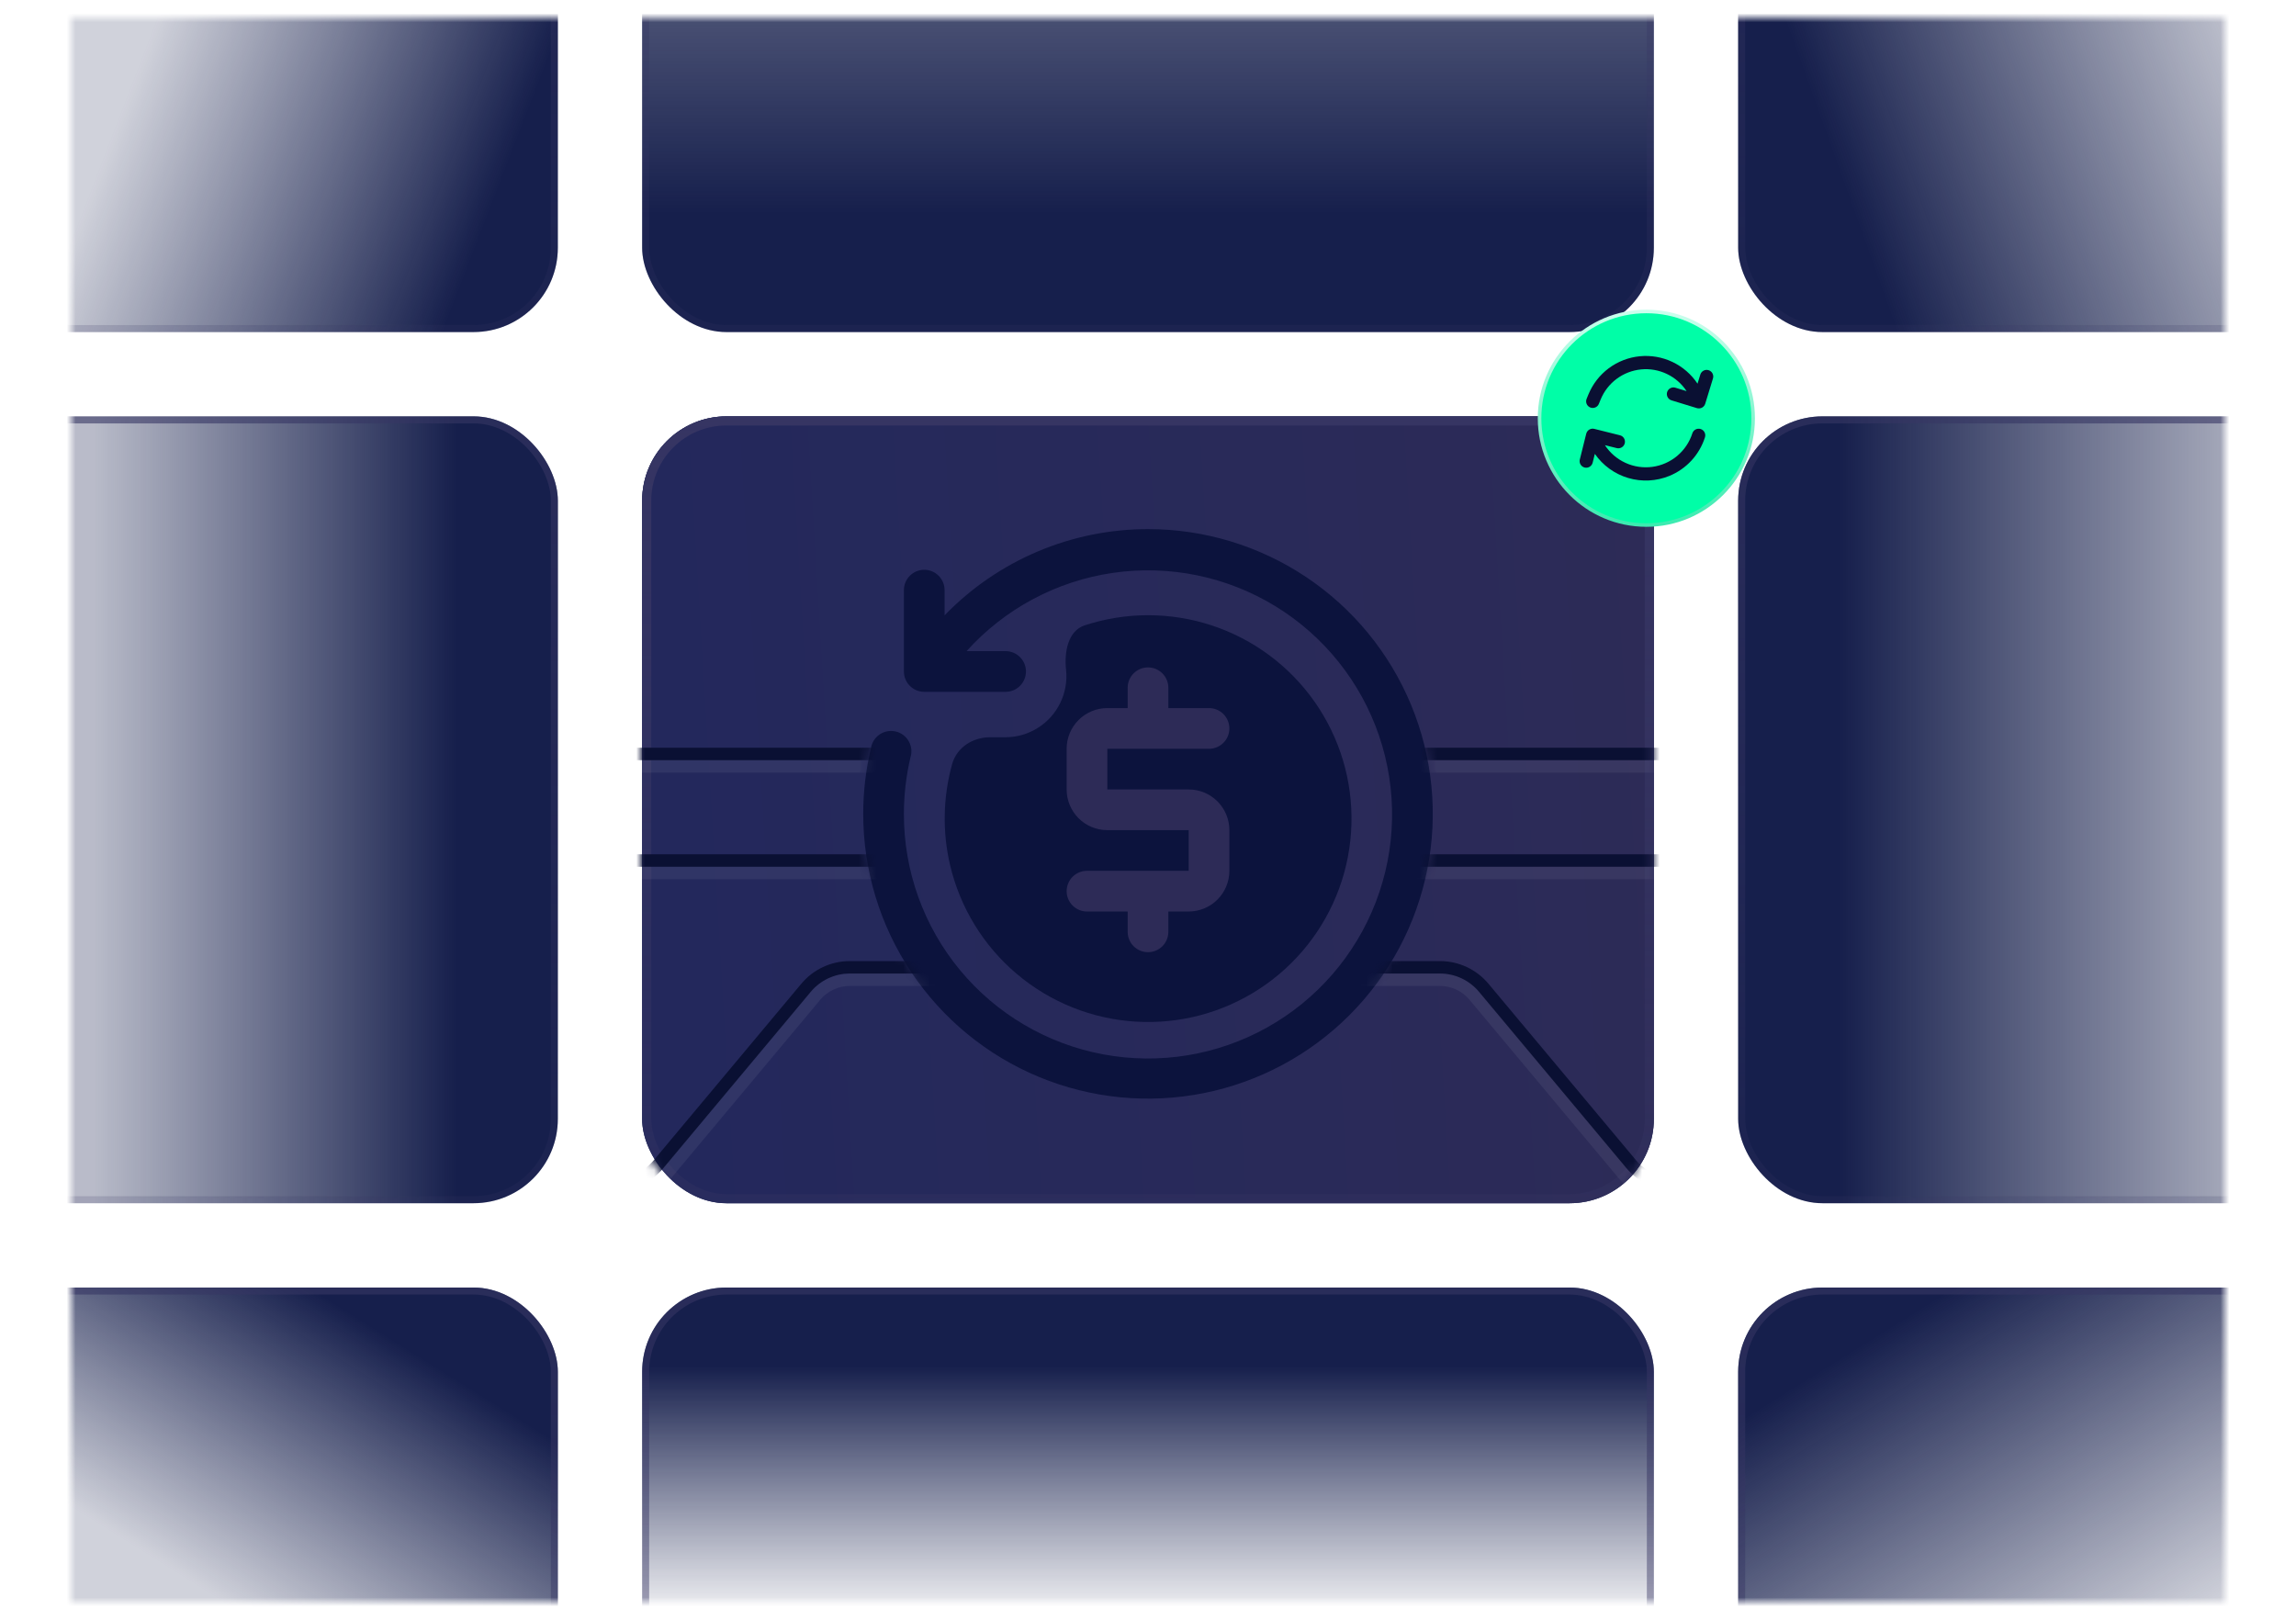 <svg width="258" height="182" viewBox="0 0 258 182" fill="none" xmlns="http://www.w3.org/2000/svg">
<g clip-path="url(#clip0_180_1365)">
<mask id="mask0_180_1365" style="mask-type:alpha" maskUnits="userSpaceOnUse" x="8" y="2" width="242" height="178">
<path d="M8 2H250V180H8V2Z" fill="#D9D9D9"/>
</mask>
<g mask="url(#mask0_180_1365)">
<rect x="72.158" y="-51.105" width="113.684" height="88.421" rx="9.474" fill="url(#paint0_linear_180_1365)"/>
<rect x="72.553" y="-50.711" width="112.895" height="87.632" rx="9.079" stroke="url(#paint1_linear_180_1365)" stroke-opacity="0.6" stroke-width="0.789"/>
<rect x="-51" y="-51.105" width="113.684" height="88.421" rx="9.474" fill="url(#paint2_linear_180_1365)"/>
<rect x="-50.605" y="-50.711" width="112.895" height="87.632" rx="9.079" stroke="url(#paint3_linear_180_1365)" stroke-opacity="0.6" stroke-width="0.789"/>
<rect x="195.316" y="-51.105" width="113.684" height="88.421" rx="9.474" fill="url(#paint4_linear_180_1365)"/>
<rect x="195.711" y="-50.711" width="112.895" height="87.632" rx="9.079" stroke="url(#paint5_linear_180_1365)" stroke-opacity="0.6" stroke-width="0.789"/>
<rect x="195.316" y="46.789" width="113.684" height="88.421" rx="9.474" fill="url(#paint6_linear_180_1365)"/>
<rect x="195.711" y="47.184" width="112.895" height="87.632" rx="9.079" stroke="url(#paint7_linear_180_1365)" stroke-opacity="0.6" stroke-width="0.789"/>
<rect x="-51" y="46.789" width="113.684" height="88.421" rx="9.474" fill="url(#paint8_linear_180_1365)"/>
<rect x="-50.605" y="47.184" width="112.895" height="87.632" rx="9.079" stroke="url(#paint9_linear_180_1365)" stroke-opacity="0.6" stroke-width="0.789"/>
<rect x="-51" y="144.684" width="113.684" height="88.421" rx="9.474" fill="url(#paint10_linear_180_1365)"/>
<rect x="-50.605" y="145.079" width="112.895" height="87.632" rx="9.079" stroke="url(#paint11_linear_180_1365)" stroke-opacity="0.6" stroke-width="0.789"/>
<rect x="72.158" y="144.684" width="113.684" height="88.421" rx="9.474" fill="url(#paint12_linear_180_1365)"/>
<rect x="72.553" y="145.079" width="112.895" height="87.632" rx="9.079" stroke="url(#paint13_linear_180_1365)" stroke-opacity="0.6" stroke-width="0.789"/>
<rect x="195.316" y="144.684" width="113.684" height="88.421" rx="9.474" fill="url(#paint14_linear_180_1365)"/>
<rect x="195.711" y="145.079" width="112.895" height="87.632" rx="9.079" stroke="url(#paint15_linear_180_1365)" stroke-opacity="0.6" stroke-width="0.789"/>
<g filter="url(#filter0_d_180_1365)">
<rect x="72.158" y="46.789" width="113.684" height="88.421" rx="9.474" fill="#1E2754"/>
<rect x="72.158" y="46.789" width="113.684" height="88.421" rx="9.474" fill="url(#paint16_linear_180_1365)"/>
<rect x="72.669" y="47.301" width="112.661" height="87.398" rx="8.962" stroke="url(#paint17_linear_180_1365)" stroke-width="1.023"/>
</g>
</g>
<g filter="url(#filter1_i_180_1365)">
<path d="M129 59C124.735 59 120.513 59.858 116.586 61.523C112.66 63.188 109.108 65.626 106.143 68.691V65.857C106.143 65.251 105.902 64.67 105.473 64.241C105.045 63.812 104.463 63.571 103.857 63.571C103.251 63.571 102.67 63.812 102.241 64.241C101.812 64.67 101.571 65.251 101.571 65.857V75C101.571 75.606 101.812 76.188 102.241 76.616C102.67 77.045 103.251 77.286 103.857 77.286H113C113.606 77.286 114.188 77.045 114.616 76.616C115.045 76.188 115.286 75.606 115.286 75C115.286 74.394 115.045 73.812 114.616 73.384C114.188 72.955 113.606 72.714 113 72.714H108.611C112.899 67.949 118.721 64.837 125.065 63.917C131.409 62.997 137.875 64.329 143.34 67.68C148.804 71.032 152.922 76.191 154.979 82.263C157.035 88.334 156.9 94.934 154.597 100.917C152.294 106.899 147.968 111.886 142.371 115.011C136.774 118.136 130.259 119.201 123.958 118.023C117.657 116.845 111.967 113.496 107.878 108.56C103.788 103.623 101.557 97.41 101.571 91C101.572 88.868 101.818 86.744 102.303 84.669C102.4 84.368 102.433 84.052 102.401 83.738C102.37 83.424 102.273 83.12 102.119 82.846C101.964 82.571 101.754 82.331 101.502 82.141C101.25 81.952 100.961 81.816 100.655 81.744C100.348 81.671 100.029 81.662 99.719 81.719C99.409 81.775 99.113 81.895 98.852 82.071C98.59 82.247 98.368 82.475 98.198 82.741C98.029 83.007 97.917 83.305 97.869 83.617C97.29 86.035 96.999 88.513 97 91C97 97.329 98.877 103.516 102.393 108.778C105.909 114.041 110.907 118.142 116.754 120.564C122.601 122.986 129.035 123.62 135.243 122.385C141.45 121.15 147.152 118.103 151.627 113.627C156.103 109.152 159.15 103.45 160.385 97.243C161.62 91.035 160.986 84.601 158.564 78.754C156.142 72.907 152.041 67.909 146.778 64.393C141.516 60.877 135.329 59 129 59Z" fill="#0C133D"/>
</g>
<g filter="url(#filter2_ii_180_1365)">
<path d="M129.001 68.143C126.577 68.144 124.178 68.531 121.89 69.281C119.998 69.902 119.58 72.29 119.792 74.27C119.929 75.546 119.704 76.835 119.145 77.99C118.585 79.145 117.713 80.12 116.626 80.803C115.54 81.487 114.284 81.852 113.001 81.857H111.256C109.317 81.857 107.515 82.995 106.995 84.862C105.969 88.541 105.877 92.437 106.752 96.189C107.87 100.983 110.505 105.289 114.266 108.464C118.027 111.64 122.713 113.517 127.627 113.815C132.54 114.113 137.419 112.818 141.537 110.12C145.654 107.423 148.791 103.469 150.481 98.845C152.17 94.222 152.322 89.176 150.914 84.459C149.505 79.743 146.611 75.607 142.663 72.667C138.715 69.727 133.923 68.14 129.001 68.143Z" fill="#0C133D"/>
</g>
<path d="M133.572 88.714C134.784 88.714 135.947 89.196 136.804 90.053C137.662 90.91 138.143 92.073 138.143 93.286V97.857C138.143 99.07 137.662 100.232 136.804 101.09C135.947 101.947 134.784 102.429 133.572 102.429H131.286V104.714C131.286 105.32 131.045 105.902 130.617 106.331C130.188 106.759 129.607 107 129.001 107C128.394 107 127.813 106.759 127.384 106.331C126.956 105.902 126.715 105.32 126.715 104.714V102.429H122.143C121.537 102.429 120.956 102.188 120.527 101.759C120.098 101.33 119.858 100.749 119.858 100.143C119.858 99.537 120.098 98.955 120.527 98.527C120.956 98.098 121.537 97.857 122.143 97.857H133.572V93.286H124.429C123.217 93.286 122.054 92.804 121.197 91.947C120.339 91.09 119.858 89.927 119.858 88.714V84.143C119.858 82.93 120.339 81.768 121.197 80.91C122.054 80.053 123.217 79.571 124.429 79.571H126.715V77.286C126.715 76.68 126.956 76.098 127.384 75.669C127.813 75.241 128.394 75 129.001 75C129.607 75 130.188 75.241 130.617 75.669C131.045 76.098 131.286 76.68 131.286 77.286V79.571H135.858C136.464 79.571 137.045 79.812 137.474 80.241C137.903 80.67 138.143 81.251 138.143 81.857C138.143 82.463 137.903 83.045 137.474 83.473C137.045 83.902 136.464 84.143 135.858 84.143H124.429V88.714H133.572Z" fill="#2D2B57"/>
<mask id="mask1_180_1365" style="mask-type:alpha" maskUnits="userSpaceOnUse" x="97" y="59" width="64" height="64">
<path d="M129 59C135.329 59 141.516 60.876 146.778 64.393C152.041 67.909 156.142 72.907 158.564 78.754C160.986 84.601 161.619 91.036 160.385 97.243C159.15 103.45 156.102 109.152 151.627 113.627C147.152 118.102 141.45 121.15 135.243 122.385C129.036 123.619 122.601 122.986 116.754 120.564C110.907 118.142 105.909 114.041 102.393 108.778C98.876 103.516 97 97.329 97 91C96.999 88.513 97.29 86.035 97.868 83.617C97.916 83.306 98.029 83.007 98.198 82.741C98.367 82.475 98.59 82.247 98.852 82.071C99.113 81.895 99.409 81.775 99.719 81.719C100.029 81.662 100.348 81.671 100.654 81.744C100.961 81.817 101.25 81.952 101.502 82.142C101.754 82.331 101.963 82.571 102.118 82.846C102.273 83.12 102.37 83.424 102.401 83.737C102.433 84.051 102.399 84.369 102.303 84.669C101.818 86.744 101.572 88.869 101.571 91C101.557 97.41 103.788 103.623 107.878 108.56C111.967 113.496 117.657 116.845 123.958 118.023C130.259 119.202 136.774 118.136 142.371 115.011C147.968 111.886 152.293 106.899 154.597 100.917C156.9 94.935 157.035 88.334 154.979 82.263C152.922 76.191 148.804 71.032 143.34 67.681C137.875 64.329 131.409 62.998 125.065 63.917C118.721 64.837 112.899 67.949 108.611 72.714H113C113.606 72.714 114.188 72.955 114.616 73.384C115.045 73.812 115.286 74.394 115.286 75C115.286 75.606 115.045 76.188 114.616 76.616C114.188 77.045 113.606 77.286 113 77.286H103.857C103.251 77.286 102.67 77.045 102.241 76.616C101.813 76.188 101.571 75.606 101.571 75V65.857C101.571 65.251 101.813 64.67 102.241 64.241C102.67 63.813 103.251 63.571 103.857 63.571C104.464 63.571 105.045 63.813 105.474 64.241C105.902 64.67 106.143 65.251 106.143 65.857V68.691C109.108 65.626 112.659 63.187 116.586 61.523C120.513 59.858 124.735 59 129 59ZM129.001 68.144C133.923 68.141 138.715 69.727 142.663 72.667C146.611 75.607 149.505 79.743 150.914 84.46C152.323 89.177 152.171 94.222 150.481 98.846C148.792 103.469 145.655 107.424 141.537 110.121C137.419 112.818 132.54 114.114 127.627 113.815C122.714 113.517 118.028 111.64 114.267 108.465C110.505 105.289 107.87 100.983 106.752 96.189C105.877 92.437 105.97 88.541 106.995 84.862C107.516 82.995 109.317 81.857 111.256 81.857H113.001C114.284 81.852 115.541 81.487 116.627 80.804C117.713 80.12 118.585 79.145 119.145 77.99C119.704 76.835 119.929 75.547 119.792 74.27C119.58 72.29 119.998 69.902 121.891 69.281C124.178 68.531 126.578 68.145 129.001 68.144ZM129 75C128.394 75 127.812 75.241 127.384 75.67C126.955 76.099 126.715 76.68 126.715 77.286V79.571H124.429C123.216 79.571 122.054 80.053 121.196 80.91C120.339 81.767 119.857 82.93 119.857 84.143V88.714C119.857 89.926 120.339 91.09 121.196 91.947C122.054 92.804 123.216 93.286 124.429 93.286H133.571V97.857H122.144C121.538 97.857 120.956 98.098 120.527 98.526C120.099 98.955 119.857 99.537 119.857 100.143C119.857 100.749 120.099 101.33 120.527 101.759C120.956 102.187 121.537 102.429 122.144 102.429H126.715V104.714C126.715 105.32 126.955 105.901 127.384 106.33C127.812 106.759 128.394 107 129 107C129.606 107 130.188 106.759 130.616 106.33C131.045 105.901 131.286 105.32 131.286 104.714V102.429H133.571C134.784 102.429 135.946 101.947 136.804 101.09C137.661 100.233 138.143 99.07 138.144 97.857V93.286C138.144 92.074 137.661 90.911 136.804 90.054C135.946 89.196 134.784 88.714 133.571 88.714H124.429V84.143H135.857C136.464 84.143 137.045 83.902 137.474 83.474C137.902 83.045 138.143 82.463 138.144 81.857C138.144 81.251 137.902 80.67 137.474 80.241C137.045 79.813 136.464 79.571 135.857 79.571H131.286V77.286C131.286 76.68 131.045 76.099 130.616 75.67C130.188 75.241 129.606 75 129 75Z" fill="#F25840"/>
</mask>
<g mask="url(#mask1_180_1365)">
<g opacity="0.7" filter="url(#filter3_f_180_1365)">
<circle cx="174" cy="19" r="38" fill="#00FEA7"/>
</g>
<g opacity="0.5" filter="url(#filter4_f_180_1365)">
<circle cx="168" cy="60" r="14" fill="#00FEA7"/>
</g>
</g>
<mask id="mask2_180_1365" style="mask-type:alpha" maskUnits="userSpaceOnUse" x="72" y="46" width="114" height="90">
<path d="M176.211 46.789C181.443 46.79 185.685 51.031 185.685 56.263V125.737C185.685 130.969 181.443 135.21 176.211 135.21H81.474C76.242 135.21 72 130.969 72 125.737V56.263C72 51.031 76.242 46.789 81.474 46.789H176.211ZM129 59C111.327 59 97 73.327 97 91C97 108.673 111.327 123 129 123C146.673 123 161 108.673 161 91C161 73.327 146.673 59 129 59Z" fill="#D9D9D9"/>
</mask>
<g mask="url(#mask2_180_1365)">
<path d="M21.3 96.7H117.3" stroke="#0A1033" stroke-width="1.4"/>
<path d="M21.3 84.725H117.3" stroke="#0A1033" stroke-width="1.4"/>
<path opacity="0.06" d="M20.9 98.101H116.9" stroke="white" stroke-width="1.4"/>
<path opacity="0.06" d="M20.9 86.125H116.9" stroke="white" stroke-width="1.4"/>
<path d="M20.9 133.1H69.109C71.004 133.1 72.803 132.259 74.019 130.805L90.581 110.995C91.797 109.54 93.595 108.7 95.491 108.7H117.3" stroke="#0A1033" stroke-width="1.4"/>
<path opacity="0.06" d="M21.542 134.497H69.377C71.51 134.497 73.533 133.552 74.901 131.915L91.643 111.89C92.593 110.754 93.998 110.097 95.479 110.097H117.142" stroke="white" stroke-width="1.4"/>
<path d="M236 96.7H140" stroke="#0A1033" stroke-width="1.4"/>
<path d="M236 84.725H140" stroke="#0A1033" stroke-width="1.4"/>
<path opacity="0.06" d="M236.4 98.101H140.4" stroke="white" stroke-width="1.4"/>
<path opacity="0.06" d="M236.4 86.125H140.4" stroke="white" stroke-width="1.4"/>
<path d="M236.4 133.1H188.191C186.295 133.1 184.497 132.259 183.281 130.805L166.719 110.995C165.503 109.54 163.704 108.7 161.809 108.7H140" stroke="#0A1033" stroke-width="1.4"/>
<path opacity="0.06" d="M235.757 134.497H187.923C185.79 134.497 183.767 133.552 182.399 131.915L165.656 111.89C164.706 110.754 163.302 110.097 161.82 110.097H140.157" stroke="white" stroke-width="1.4"/>
</g>
<g opacity="0.6" filter="url(#filter5_f_180_1365)">
<circle cx="185" cy="47" r="12" fill="#00FEA7"/>
</g>
<circle cx="185" cy="47" r="12" fill="#00FEA7" stroke="url(#paint18_linear_180_1365)" stroke-width="0.4"/>
<path d="M190.75 43.116L191.063 42.092C191.091 41.999 191.138 41.912 191.2 41.837C191.262 41.761 191.338 41.699 191.425 41.653C191.511 41.607 191.605 41.579 191.702 41.569C191.8 41.56 191.898 41.57 191.991 41.599C192.084 41.627 192.171 41.674 192.247 41.736C192.322 41.798 192.384 41.874 192.43 41.961C192.476 42.047 192.504 42.141 192.514 42.238C192.523 42.336 192.513 42.434 192.485 42.527L191.615 45.37C191.557 45.559 191.427 45.717 191.253 45.809C191.079 45.902 190.876 45.922 190.687 45.864L187.844 44.994C187.748 44.967 187.659 44.922 187.582 44.86C187.505 44.798 187.44 44.722 187.393 44.635C187.345 44.548 187.316 44.453 187.306 44.354C187.296 44.255 187.305 44.156 187.334 44.061C187.363 43.967 187.411 43.879 187.474 43.803C187.538 43.727 187.616 43.664 187.704 43.618C187.792 43.573 187.888 43.545 187.987 43.538C188.085 43.53 188.185 43.542 188.279 43.573L189.522 43.953C188.972 43.119 188.206 42.452 187.305 42.022C186.404 41.592 185.403 41.415 184.409 41.512C183.416 41.609 182.468 41.974 181.667 42.57C180.866 43.166 180.242 43.969 179.864 44.892L179.67 45.363C179.635 45.456 179.582 45.541 179.513 45.613C179.445 45.685 179.363 45.742 179.271 45.782C179.18 45.821 179.082 45.842 178.983 45.843C178.884 45.844 178.785 45.825 178.693 45.788C178.601 45.75 178.518 45.694 178.448 45.624C178.378 45.554 178.323 45.47 178.286 45.378C178.248 45.286 178.23 45.187 178.232 45.088C178.233 44.988 178.255 44.89 178.295 44.8L178.488 44.329C178.969 43.157 179.759 42.138 180.775 41.381C181.791 40.624 182.994 40.159 184.254 40.034C185.515 39.909 186.786 40.13 187.93 40.673C189.075 41.216 190.05 42.06 190.75 43.116ZM179.212 51.005L178.969 51.98C178.947 52.077 178.906 52.168 178.848 52.248C178.791 52.329 178.718 52.397 178.634 52.449C178.549 52.501 178.455 52.536 178.357 52.551C178.26 52.566 178.16 52.562 178.063 52.538C177.967 52.514 177.877 52.471 177.798 52.411C177.718 52.352 177.652 52.278 177.602 52.192C177.552 52.106 177.519 52.012 177.506 51.914C177.493 51.815 177.5 51.716 177.526 51.62L178.245 48.736C178.27 48.638 178.314 48.545 178.375 48.465C178.436 48.384 178.513 48.317 178.601 48.267C178.689 48.217 178.786 48.186 178.887 48.175C178.987 48.164 179.089 48.174 179.186 48.203L182.031 48.913C182.223 48.96 182.387 49.082 182.489 49.251C182.59 49.42 182.621 49.623 182.573 49.814C182.525 50.005 182.403 50.17 182.234 50.271C182.065 50.373 181.863 50.403 181.672 50.355L180.344 50.025C180.911 50.894 181.714 51.584 182.658 52.015C183.602 52.447 184.648 52.602 185.677 52.462C186.705 52.323 187.673 51.895 188.468 51.227C189.263 50.56 189.853 49.681 190.168 48.693C190.228 48.505 190.36 48.348 190.536 48.258C190.622 48.213 190.717 48.186 190.814 48.178C190.912 48.169 191.01 48.181 191.103 48.21C191.196 48.24 191.282 48.288 191.357 48.35C191.431 48.414 191.493 48.491 191.538 48.577C191.582 48.664 191.61 48.759 191.618 48.856C191.626 48.954 191.615 49.051 191.585 49.145C191.276 50.115 190.757 51.007 190.066 51.755C189.375 52.504 188.529 53.093 187.586 53.479C186.117 54.081 184.486 54.164 182.964 53.714C181.441 53.264 180.118 52.309 179.212 51.005Z" fill="#0A1033"/>
</g>
<defs>
<filter id="filter0_d_180_1365" x="24.158" y="-1.211" width="209.684" height="184.421" filterUnits="userSpaceOnUse" color-interpolation-filters="sRGB">
<feFlood flood-opacity="0" result="BackgroundImageFix"/>
<feColorMatrix in="SourceAlpha" type="matrix" values="0 0 0 0 0 0 0 0 0 0 0 0 0 0 0 0 0 0 127 0" result="hardAlpha"/>
<feOffset/>
<feGaussianBlur stdDeviation="24"/>
<feColorMatrix type="matrix" values="0 0 0 0 0.043 0 0 0 0 0.016 0 0 0 0 0.165 0 0 0 0.81 0"/>
<feBlend mode="normal" in2="BackgroundImageFix" result="effect1_dropShadow_180_1365"/>
<feBlend mode="normal" in="SourceGraphic" in2="effect1_dropShadow_180_1365" result="shape"/>
</filter>
<filter id="filter1_i_180_1365" x="97" y="59" width="64" height="64" filterUnits="userSpaceOnUse" color-interpolation-filters="sRGB">
<feFlood flood-opacity="0" result="BackgroundImageFix"/>
<feBlend mode="normal" in="SourceGraphic" in2="BackgroundImageFix" result="shape"/>
<feColorMatrix in="SourceAlpha" type="matrix" values="0 0 0 0 0 0 0 0 0 0 0 0 0 0 0 0 0 0 127 0" result="hardAlpha"/>
<feOffset dy="0.457"/>
<feComposite in2="hardAlpha" operator="arithmetic" k2="-1" k3="1"/>
<feColorMatrix type="matrix" values="0 0 0 0 0.269 0 0 0 0 0.264 0 0 0 0 0.48 0 0 0 1 0"/>
<feBlend mode="normal" in2="shape" result="effect1_innerShadow_180_1365"/>
</filter>
<filter id="filter2_ii_180_1365" x="106.155" y="67.914" width="45.714" height="47.162" filterUnits="userSpaceOnUse" color-interpolation-filters="sRGB">
<feFlood flood-opacity="0" result="BackgroundImageFix"/>
<feBlend mode="normal" in="SourceGraphic" in2="BackgroundImageFix" result="shape"/>
<feColorMatrix in="SourceAlpha" type="matrix" values="0 0 0 0 0 0 0 0 0 0 0 0 0 0 0 0 0 0 127 0" result="hardAlpha"/>
<feOffset dy="-0.229"/>
<feGaussianBlur stdDeviation="0.61"/>
<feComposite in2="hardAlpha" operator="arithmetic" k2="-1" k3="1"/>
<feColorMatrix type="matrix" values="0 0 0 0 0.235 0 0 0 0 0.23 0 0 0 0 0.43 0 0 0 1 0"/>
<feBlend mode="normal" in2="shape" result="effect1_innerShadow_180_1365"/>
<feColorMatrix in="SourceAlpha" type="matrix" values="0 0 0 0 0 0 0 0 0 0 0 0 0 0 0 0 0 0 127 0" result="hardAlpha"/>
<feOffset dy="1.219"/>
<feGaussianBlur stdDeviation="1.219"/>
<feComposite in2="hardAlpha" operator="arithmetic" k2="-1" k3="1"/>
<feColorMatrix type="matrix" values="0 0 0 0 0.03 0 0 0 0 0.047 0 0 0 0 0.15 0 0 0 1 0"/>
<feBlend mode="normal" in2="effect1_innerShadow_180_1365" result="effect2_innerShadow_180_1365"/>
</filter>
<filter id="filter3_f_180_1365" x="112" y="-43" width="124" height="124" filterUnits="userSpaceOnUse" color-interpolation-filters="sRGB">
<feFlood flood-opacity="0" result="BackgroundImageFix"/>
<feBlend mode="normal" in="SourceGraphic" in2="BackgroundImageFix" result="shape"/>
<feGaussianBlur stdDeviation="12" result="effect1_foregroundBlur_180_1365"/>
</filter>
<filter id="filter4_f_180_1365" x="142" y="34" width="52" height="52" filterUnits="userSpaceOnUse" color-interpolation-filters="sRGB">
<feFlood flood-opacity="0" result="BackgroundImageFix"/>
<feBlend mode="normal" in="SourceGraphic" in2="BackgroundImageFix" result="shape"/>
<feGaussianBlur stdDeviation="6" result="effect1_foregroundBlur_180_1365"/>
</filter>
<filter id="filter5_f_180_1365" x="117" y="-21" width="136" height="136" filterUnits="userSpaceOnUse" color-interpolation-filters="sRGB">
<feFlood flood-opacity="0" result="BackgroundImageFix"/>
<feBlend mode="normal" in="SourceGraphic" in2="BackgroundImageFix" result="shape"/>
<feGaussianBlur stdDeviation="28" result="effect1_foregroundBlur_180_1365"/>
</filter>
<linearGradient id="paint0_linear_180_1365" x1="129" y1="-51.105" x2="129" y2="37.316" gradientUnits="userSpaceOnUse">
<stop offset="0.5" stop-color="#161F4C" stop-opacity="0.7"/>
<stop offset="0.85" stop-color="#161F4C"/>
</linearGradient>
<linearGradient id="paint1_linear_180_1365" x1="130.068" y1="-51.217" x2="130.068" y2="37.235" gradientUnits="userSpaceOnUse">
<stop stop-color="#363563"/>
<stop offset="1" stop-color="#363563" stop-opacity="0.3"/>
</linearGradient>
<linearGradient id="paint2_linear_180_1365" x1="-51" y1="-6.895" x2="63" y2="37" gradientUnits="userSpaceOnUse">
<stop offset="0.55" stop-color="#161F4C" stop-opacity="0.2"/>
<stop offset="0.9" stop-color="#161F4C"/>
</linearGradient>
<linearGradient id="paint3_linear_180_1365" x1="6.91" y1="-51.217" x2="6.91" y2="37.235" gradientUnits="userSpaceOnUse">
<stop stop-color="#363563"/>
<stop offset="1" stop-color="#363563" stop-opacity="0.3"/>
</linearGradient>
<linearGradient id="paint4_linear_180_1365" x1="199" y1="32.5" x2="309" y2="-6.895" gradientUnits="userSpaceOnUse">
<stop offset="0.1" stop-color="#161F4C"/>
<stop offset="0.55" stop-color="#161F4C" stop-opacity="0.2"/>
</linearGradient>
<linearGradient id="paint5_linear_180_1365" x1="253.226" y1="-51.217" x2="253.226" y2="37.235" gradientUnits="userSpaceOnUse">
<stop stop-color="#363563"/>
<stop offset="1" stop-color="#363563" stop-opacity="0.3"/>
</linearGradient>
<linearGradient id="paint6_linear_180_1365" x1="309" y1="91" x2="195.316" y2="91" gradientUnits="userSpaceOnUse">
<stop offset="0.46" stop-color="#161F4C" stop-opacity="0.3"/>
<stop offset="0.9" stop-color="#161F4C"/>
</linearGradient>
<linearGradient id="paint7_linear_180_1365" x1="253.226" y1="46.678" x2="253.226" y2="135.13" gradientUnits="userSpaceOnUse">
<stop stop-color="#363563"/>
<stop offset="1" stop-color="#363563" stop-opacity="0.3"/>
</linearGradient>
<linearGradient id="paint8_linear_180_1365" x1="62.684" y1="91" x2="-51" y2="91" gradientUnits="userSpaceOnUse">
<stop offset="0.1" stop-color="#161F4C"/>
<stop offset="0.46" stop-color="#161F4C" stop-opacity="0.3"/>
</linearGradient>
<linearGradient id="paint9_linear_180_1365" x1="6.91" y1="46.678" x2="6.91" y2="135.13" gradientUnits="userSpaceOnUse">
<stop stop-color="#363563"/>
<stop offset="1" stop-color="#363563" stop-opacity="0.3"/>
</linearGradient>
<linearGradient id="paint10_linear_180_1365" x1="59" y1="148" x2="5.842" y2="233.105" gradientUnits="userSpaceOnUse">
<stop offset="0.1" stop-color="#161F4C"/>
<stop offset="0.45" stop-color="#161F4C" stop-opacity="0.2"/>
</linearGradient>
<linearGradient id="paint11_linear_180_1365" x1="6.91" y1="144.573" x2="6.91" y2="233.025" gradientUnits="userSpaceOnUse">
<stop stop-color="#363563"/>
<stop offset="1" stop-color="#363563" stop-opacity="0.3"/>
</linearGradient>
<linearGradient id="paint12_linear_180_1365" x1="129" y1="144.684" x2="129" y2="233.105" gradientUnits="userSpaceOnUse">
<stop offset="0.1" stop-color="#161F4C"/>
<stop offset="0.4" stop-color="#161F4C" stop-opacity="0.1"/>
</linearGradient>
<linearGradient id="paint13_linear_180_1365" x1="130.068" y1="144.573" x2="130.068" y2="233.025" gradientUnits="userSpaceOnUse">
<stop stop-color="#363563"/>
<stop offset="1" stop-color="#363563" stop-opacity="0.3"/>
</linearGradient>
<linearGradient id="paint14_linear_180_1365" x1="198" y1="146" x2="252.158" y2="233.105" gradientUnits="userSpaceOnUse">
<stop offset="0.1" stop-color="#161F4C"/>
<stop offset="0.55" stop-color="#161F4C" stop-opacity="0.2"/>
</linearGradient>
<linearGradient id="paint15_linear_180_1365" x1="253.226" y1="144.573" x2="253.226" y2="233.025" gradientUnits="userSpaceOnUse">
<stop stop-color="#363563"/>
<stop offset="1" stop-color="#363563" stop-opacity="0.3"/>
</linearGradient>
<linearGradient id="paint16_linear_180_1365" x1="76.886" y1="135.13" x2="191.314" y2="128.238" gradientUnits="userSpaceOnUse">
<stop stop-color="#23285C"/>
<stop offset="1" stop-color="#2D2B57"/>
</linearGradient>
<linearGradient id="paint17_linear_180_1365" x1="130.068" y1="46.678" x2="130.068" y2="135.13" gradientUnits="userSpaceOnUse">
<stop stop-color="#363563"/>
<stop offset="1" stop-color="#363563" stop-opacity="0.3"/>
</linearGradient>
<linearGradient id="paint18_linear_180_1365" x1="185.225" y1="34.97" x2="185.225" y2="58.978" gradientUnits="userSpaceOnUse">
<stop stop-color="#CBFEED"/>
<stop offset="1" stop-color="#3CEBB0"/>
</linearGradient>
<clipPath id="clip0_180_1365">
<rect width="258" height="182" fill="white"/>
</clipPath>
</defs>
</svg>
